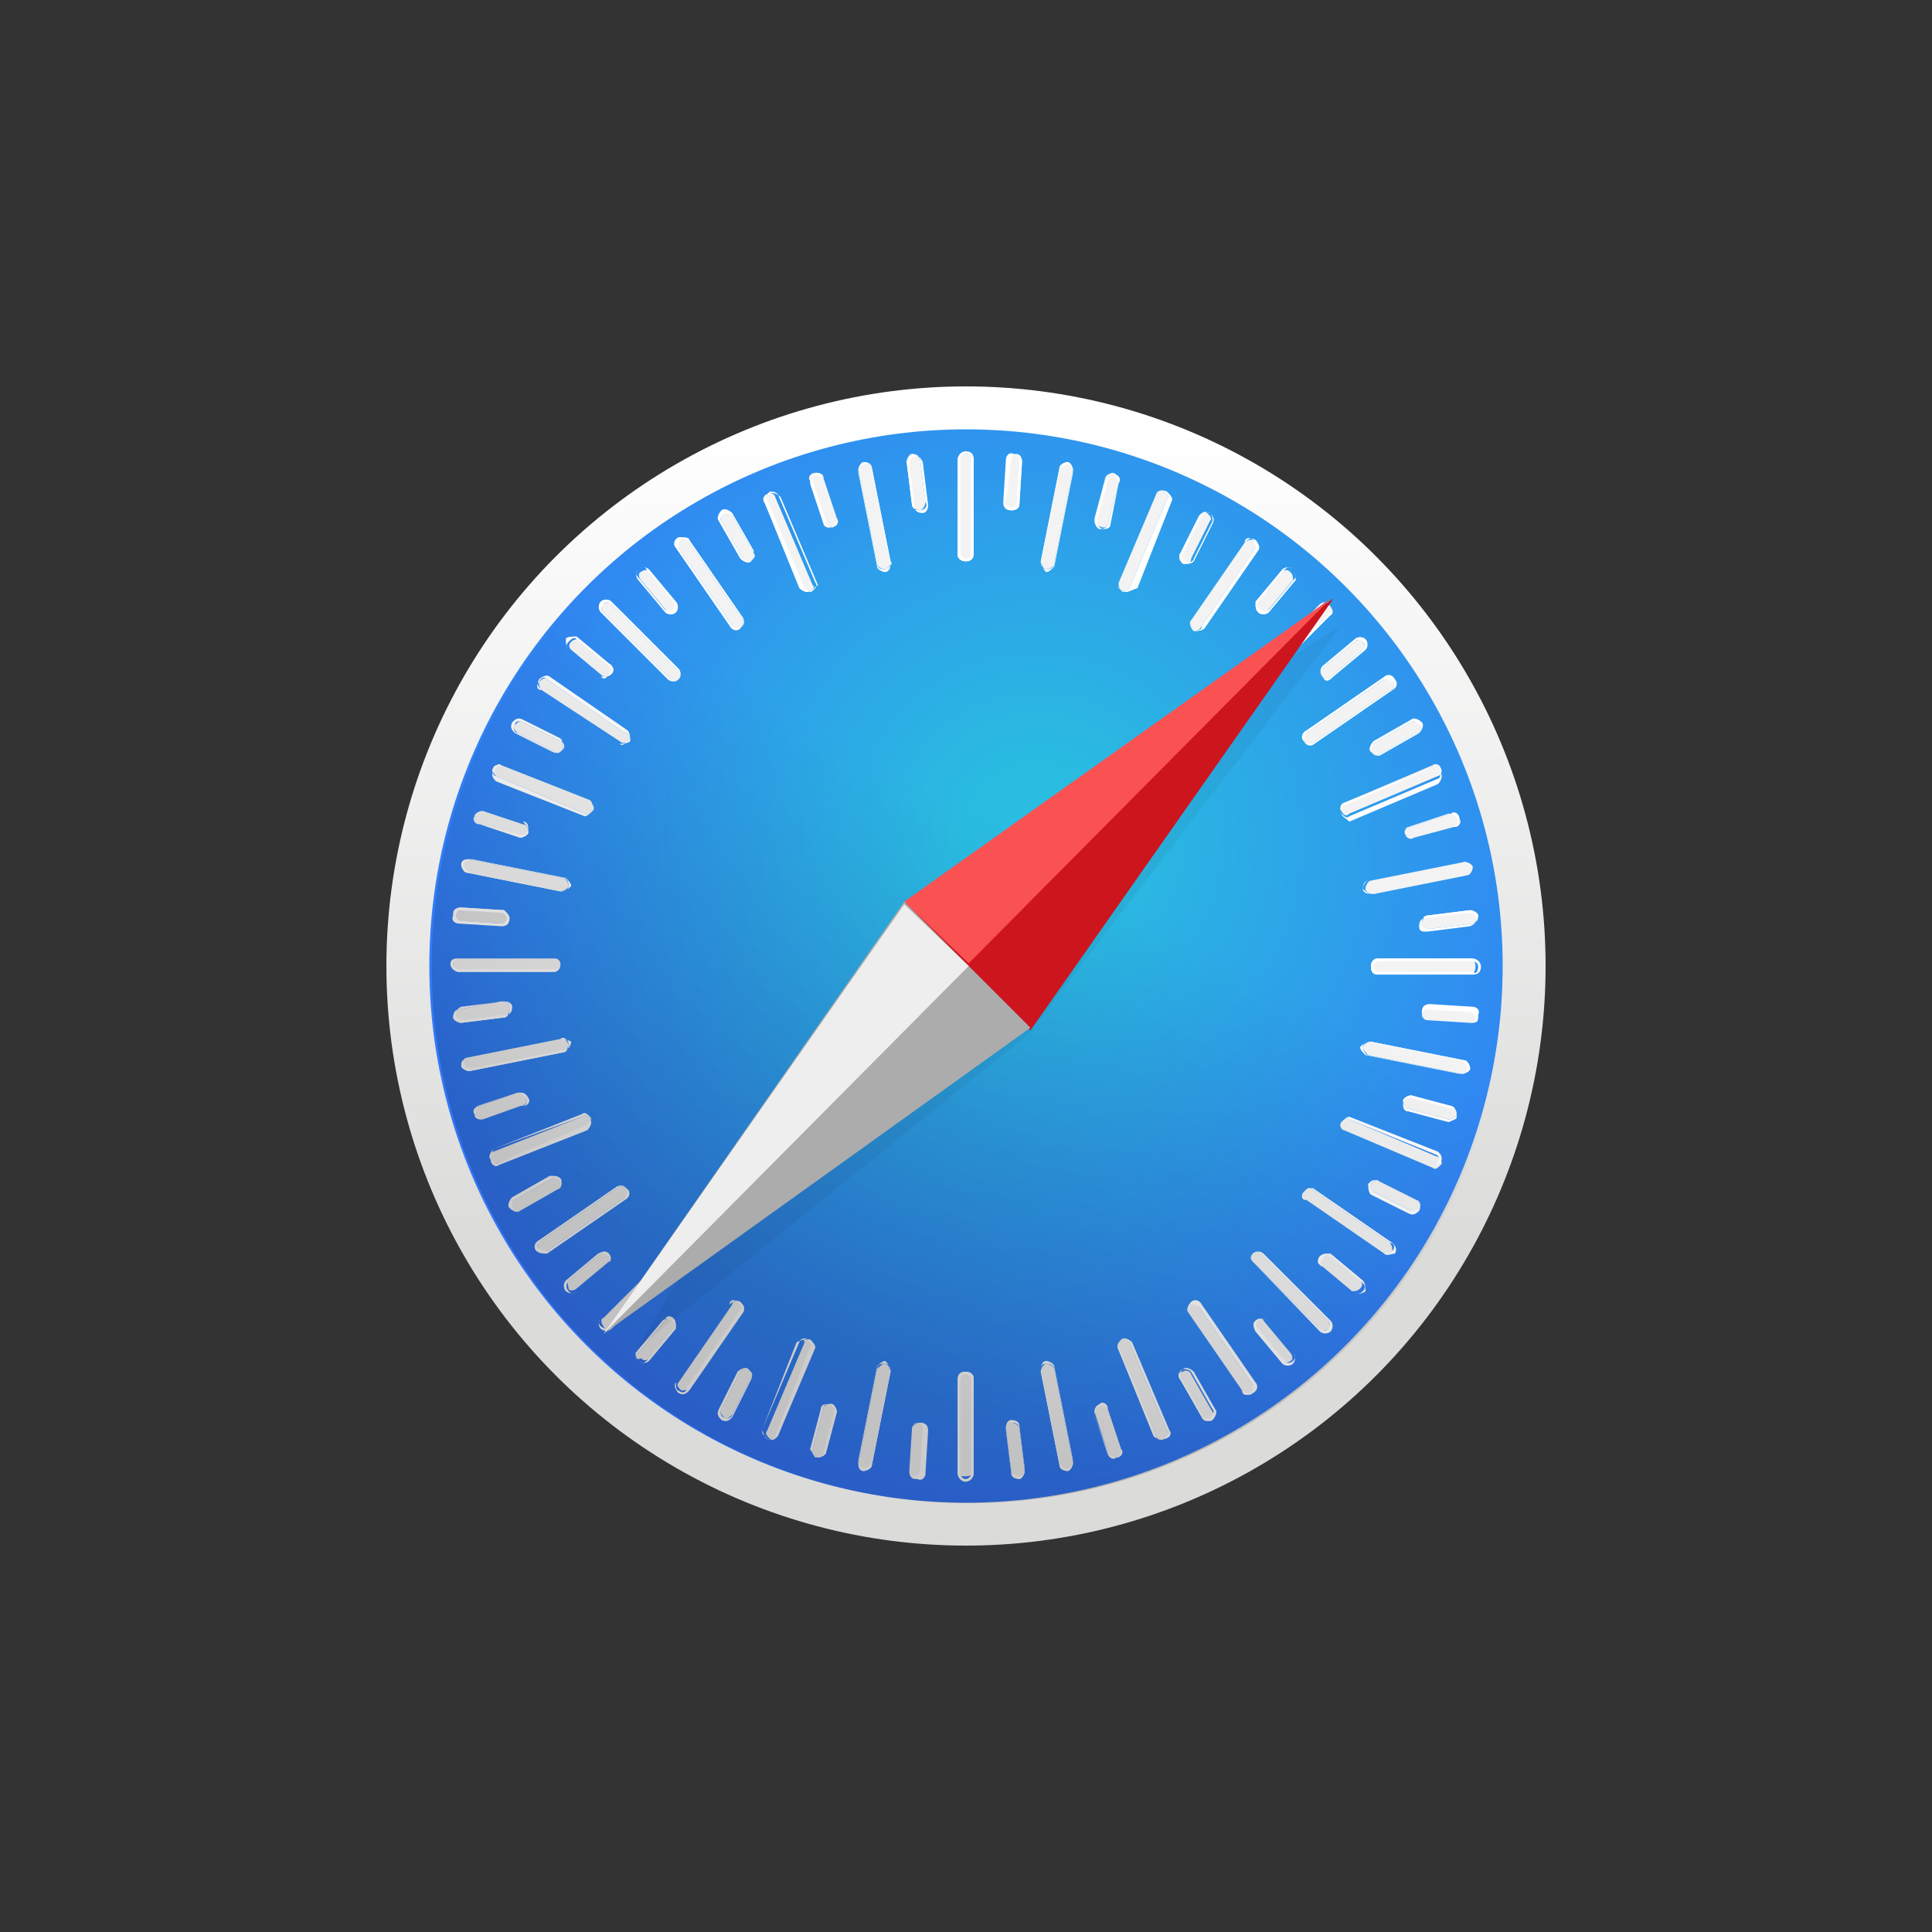 <?xml version="1.0" encoding="utf-8"?>
<!-- Generator: Adobe Illustrator 22.1.0, SVG Export Plug-In . SVG Version: 6.00 Build 0)  -->
<svg version="1.1" id="Chrome" xmlns="http://www.w3.org/2000/svg" xmlns:xlink="http://www.w3.org/1999/xlink" x="0px" y="0px"
	 viewBox="0 0 72 72" style="enable-background:new 0 0 72 72;" xml:space="preserve">
<rect x="0" y="0" width="72" height="72" fill="#333333" stroke="none"/>
<style type="text/css">
	.st0{fill:url(#SVGID_1_);}
	.st1{fill:url(#SVGID_2_);}
	.st2{fill:#F3F3F3;}
	.st3{fill:#FFFFFF;}
	.st4{fill:#E2E2E2;}
	.st5{fill:url(#SVGID_3_);fill-opacity:0.2;}
	.st6{opacity:5.000000e-02;}
	.st7{fill:#CD151E;}
	.st8{fill:#FA5153;}
	.st9{fill:#ACACAC;}
	.st10{fill:#EEEEEE;}
</style>
<title>pi</title>
<g>
	<g transform="translate(4, 2)">
		<g>
			
				<linearGradient id="SVGID_1_" gradientUnits="userSpaceOnUse" x1="-277.762" y1="215.195" x2="-277.762" y2="215.369" gradientTransform="matrix(248 0 0 -248 68917 53424)">
				<stop  offset="0.25" style="stop-color:#DBDBDA"/>
				<stop  offset="1" style="stop-color:#FFFFFF"/>
			</linearGradient>
			<circle class="st0" cx="32" cy="34" r="21.6"/>
		</g>
		
			<radialGradient id="SVGID_2_" cx="-277.69" cy="215.284" r="0.106" gradientTransform="matrix(229.4 0 0 -229.4 63736.898 49415.699)" gradientUnits="userSpaceOnUse">
			<stop  offset="0" style="stop-color:#2ABCE1"/>
			<stop  offset="0.114" style="stop-color:#2ABBE1"/>
			<stop  offset="1" style="stop-color:#3375F8"/>
		</radialGradient>
		<circle class="st1" cx="32" cy="34" r="20"/>
		<g transform="translate(9.688, 8.719)">
			<path class="st2" d="M22.3,10.2c-0.1,0-0.3-0.1-0.3-0.2V6.4c0-0.1,0.1-0.2,0.3-0.2s0.3,0.1,0.3,0.2v3.5
				C22.6,10.1,22.5,10.2,22.3,10.2L22.3,10.2z"/>
			<path class="st3" d="M22.3,10.2c-0.2,0-0.3-0.1-0.3-0.3V6.4c0-0.1,0.1-0.3,0.3-0.3s0.3,0.1,0.3,0.3v3.5
				C22.6,10.1,22.5,10.2,22.3,10.2L22.3,10.2z M22.3,6.2c-0.1,0-0.2,0.1-0.2,0.2v3.5c0,0.1,0.1,0.2,0.2,0.2c0.1,0,0.2-0.1,0.2-0.2
				V6.4C22.6,6.3,22.5,6.2,22.3,6.2L22.3,6.2z"/>
			<path class="st2" d="M24,8.3c-0.1,0-0.2-0.1-0.2-0.3l0.1-1.6c0-0.1,0.1-0.2,0.3-0.2c0.1,0,0.2,0.1,0.2,0.3l-0.1,1.6
				C24.3,8.2,24.2,8.3,24,8.3L24,8.3z"/>
			<path class="st3" d="M24,8.3c-0.2,0-0.3-0.1-0.3-0.3l0.1-1.6c0-0.1,0.1-0.3,0.3-0.2c0.2,0,0.3,0.1,0.3,0.3l-0.1,1.6
				C24.3,8.2,24.2,8.3,24,8.3L24,8.3z M24.2,6.2c-0.1,0-0.2,0.1-0.2,0.2L23.8,8c0,0.1,0.1,0.2,0.2,0.2c0.1,0,0.2-0.1,0.2-0.2
				l0.1-1.6C24.4,6.4,24.3,6.3,24.2,6.2L24.2,6.2z"/>
			<path class="st2" d="M25.3,10.5c-0.1,0-0.2-0.2-0.2-0.3l0.7-3.5c0-0.1,0.2-0.2,0.3-0.2s0.2,0.2,0.2,0.3l-0.7,3.5
				C25.6,10.4,25.4,10.5,25.3,10.5L25.3,10.5z"/>
			<path class="st3" d="M25.3,10.5c-0.2,0-0.2-0.2-0.2-0.3l0.7-3.5c0-0.1,0.2-0.2,0.3-0.2s0.2,0.2,0.2,0.3l-0.7,3.5
				C25.6,10.4,25.5,10.5,25.3,10.5L25.3,10.5z M26.1,6.6c-0.1,0-0.2,0.1-0.3,0.2l-0.7,3.5c0,0.1,0.1,0.2,0.2,0.3
				c0.1,0,0.2-0.1,0.3-0.2l0.7-3.5C26.3,6.7,26.2,6.6,26.1,6.6L26.1,6.6z"/>
			<path class="st2" d="M27.3,8.9c-0.1,0-0.2-0.2-0.2-0.3l0.4-1.5c0-0.1,0.2-0.2,0.3-0.2C28,7,28.1,7.1,28,7.3l-0.4,1.5
				C27.6,8.9,27.5,9,27.3,8.9L27.3,8.9z"/>
			<path class="st3" d="M27.3,9c-0.1,0-0.2-0.2-0.2-0.3l0.4-1.5c0-0.1,0.2-0.2,0.3-0.2c0.1,0,0.2,0.2,0.2,0.3l-0.4,1.5
				C27.6,8.9,27.5,9,27.3,9L27.3,9z M27.9,7c-0.1,0-0.3,0-0.3,0.2l-0.4,1.5c0,0.1,0,0.2,0.2,0.3c0.1,0,0.3,0,0.3-0.2L28,7.3
				C28.1,7.1,28,7,27.9,7L27.9,7z"/>
			<path class="st2" d="M28.2,11.3C28,11.3,28,11.1,28,11l1.4-3.3c0.1-0.1,0.2-0.2,0.3-0.1c0.1,0.1,0.2,0.2,0.1,0.3l-1.4,3.3
				C28.4,11.3,28.3,11.4,28.2,11.3L28.2,11.3z"/>
			<path class="st3" d="M28.2,11.3C28,11.3,27.9,11.1,28,11l1.4-3.3c0.1-0.1,0.2-0.2,0.4-0.1c0.1,0.1,0.2,0.2,0.2,0.3l-1.3,3.3
				C28.4,11.3,28.3,11.4,28.2,11.3L28.2,11.3z M29.7,7.6c-0.1-0.1-0.3,0-0.3,0.1L28,11c-0.1,0.1,0,0.2,0.1,0.3
				c0.1,0.1,0.3,0,0.3-0.1l1.4-3.3C29.9,7.8,29.8,7.7,29.7,7.6L29.7,7.6z"/>
			<path class="st2" d="M30.4,10.2c-0.1-0.1-0.2-0.2-0.1-0.3L31,8.5c0.1-0.1,0.2-0.2,0.3-0.1c0.1,0.1,0.2,0.2,0.1,0.3l-0.7,1.4
				C30.7,10.3,30.6,10.3,30.4,10.2L30.4,10.2z"/>
			<path class="st3" d="M30.4,10.3c-0.1-0.1-0.2-0.2-0.1-0.4L31,8.5c0.1-0.1,0.2-0.2,0.4-0.1c0.1,0.1,0.2,0.2,0.1,0.4l-0.7,1.4
				C30.7,10.3,30.6,10.3,30.4,10.3L30.4,10.3z M31.4,8.4c-0.1-0.1-0.3,0-0.3,0.1l-0.7,1.4c-0.1,0.1,0,0.2,0.1,0.3
				c0.1,0.1,0.3,0,0.3-0.1l0.7-1.4C31.5,8.6,31.5,8.5,31.4,8.4L31.4,8.4z"/>
			<path class="st2" d="M30.8,12.7c-0.1-0.1-0.2-0.2-0.1-0.3l2-2.9c0.1-0.1,0.2-0.1,0.3-0.1c0.1,0.1,0.2,0.2,0.1,0.3l-2,2.9
				C31,12.8,30.9,12.8,30.8,12.7L30.8,12.7z"/>
			<path class="st3" d="M30.8,12.8c-0.1-0.1-0.2-0.3-0.1-0.4l2-2.9c0.1-0.1,0.2-0.2,0.4-0.1c0.1,0.1,0.2,0.3,0.1,0.4l-2,2.9
				C31.1,12.8,30.9,12.8,30.8,12.8L30.8,12.8z M33,9.4c-0.1-0.1-0.3-0.1-0.3,0.1l-2,2.9c-0.1,0.1,0,0.2,0.1,0.3
				c0.1,0.1,0.3,0.1,0.3-0.1l2-2.9C33.1,9.7,33.1,9.5,33,9.4L33,9.4z"/>
			<path class="st2" d="M33.2,12.1c-0.1-0.1-0.1-0.2-0.1-0.3l1-1.2c0.1-0.1,0.2-0.1,0.3,0c0.1,0.1,0.1,0.2,0.1,0.3l-1,1.2
				C33.5,12.2,33.3,12.2,33.2,12.1L33.2,12.1z"/>
			<path class="st3" d="M33.2,12.1c-0.1-0.1-0.1-0.3-0.1-0.4l1-1.2c0.1-0.1,0.3-0.1,0.4,0c0.1,0.1,0.1,0.3,0.1,0.4l-1,1.2
				C33.5,12.2,33.3,12.2,33.2,12.1L33.2,12.1z M34.5,10.5c-0.1-0.1-0.2-0.1-0.3,0l-1,1.2c-0.1,0.1-0.1,0.2,0.1,0.3
				c0.1,0.1,0.2,0.1,0.3,0l1-1.2C34.6,10.8,34.6,10.6,34.5,10.5L34.5,10.5z"/>
			<path class="st2" d="M33.1,14.7c-0.1-0.1-0.1-0.3,0-0.3l2.5-2.5c0.1-0.1,0.3-0.1,0.3,0c0.1,0.1,0.1,0.3,0,0.3l-2.5,2.5
				C33.3,14.8,33.2,14.8,33.1,14.7L33.1,14.7z"/>
			<path class="st3" d="M33,14.7c-0.1-0.1-0.1-0.3,0-0.4l2.5-2.5c0.1-0.1,0.3-0.1,0.4,0c0.1,0.1,0.1,0.3,0,0.4l-2.5,2.5
				C33.3,14.8,33.1,14.8,33,14.7L33,14.7z M35.9,11.8c-0.1-0.1-0.2-0.1-0.3,0l-2.5,2.5c-0.1,0.1-0.1,0.2,0,0.3
				c0.1,0.1,0.2,0.1,0.3,0l2.5-2.5C36,12.1,36,11.9,35.9,11.8L35.9,11.8z"/>
			<path class="st2" d="M35.6,14.5c-0.1-0.1-0.1-0.3,0-0.3l1.2-1c0.1-0.1,0.3-0.1,0.3,0c0.1,0.1,0.1,0.3,0,0.3l-1.2,1
				C35.8,14.6,35.7,14.6,35.6,14.5L35.6,14.5z"/>
			<path class="st3" d="M35.6,14.5c-0.1-0.1-0.1-0.3,0-0.4l1.2-1c0.1-0.1,0.3-0.1,0.4,0c0.1,0.1,0.1,0.3,0,0.4l-1.2,1
				C35.8,14.7,35.7,14.7,35.6,14.5L35.6,14.5z M37.1,13.2c-0.1-0.1-0.2-0.1-0.3,0l-1.2,1c-0.1,0.1-0.1,0.2,0,0.3
				c0.1,0.1,0.2,0.1,0.3,0l1.2-1C37.2,13.4,37.2,13.3,37.1,13.2L37.1,13.2z"/>
			<path class="st2" d="M34.9,16.9c-0.1-0.1-0.1-0.3,0.1-0.3l2.9-2c0.1-0.1,0.3,0,0.3,0.1c0.1,0.1,0.1,0.3-0.1,0.3l-2.9,2
				C35.2,17.1,35,17,34.9,16.9L34.9,16.9z"/>
			<path class="st3" d="M34.9,16.9c-0.1-0.1-0.1-0.3,0.1-0.4l2.9-2c0.1-0.1,0.3-0.1,0.4,0.1c0.1,0.1,0.1,0.3-0.1,0.4l-2.9,2
				C35.2,17.1,35,17.1,34.9,16.9L34.9,16.9z M38.2,14.7c-0.1-0.1-0.2-0.1-0.3-0.1l-2.9,2c-0.1,0.1-0.1,0.2-0.1,0.3
				c0.1,0.1,0.2,0.1,0.3,0.1l2.9-2C38.3,15,38.3,14.8,38.2,14.7L38.2,14.7z"/>
			<path class="st2" d="M37.4,17.3c-0.1-0.1,0-0.3,0.1-0.3l1.4-0.8c0.1-0.1,0.3,0,0.3,0.1c0.1,0.1,0,0.3-0.1,0.3l-1.4,0.8
				C37.7,17.5,37.5,17.4,37.4,17.3L37.4,17.3z"/>
			<path class="st3" d="M37.4,17.3c-0.1-0.1,0-0.3,0.1-0.4l1.4-0.8c0.1-0.1,0.3,0,0.4,0.1c0.1,0.1,0,0.3-0.1,0.4l-1.4,0.8
				C37.7,17.5,37.5,17.4,37.4,17.3L37.4,17.3z M39.2,16.3c-0.1-0.1-0.2-0.2-0.3-0.1L37.5,17c-0.1,0.1-0.1,0.2-0.1,0.3
				c0.1,0.1,0.2,0.2,0.3,0.1l1.4-0.8C39.2,16.6,39.3,16.4,39.2,16.3L39.2,16.3z"/>
			<path class="st2" d="M36.3,19.5c-0.1-0.1,0-0.3,0.1-0.3l3.3-1.4c0.1-0.1,0.3,0,0.3,0.1c0.1,0.1,0,0.3-0.1,0.3l-3.3,1.4
				C36.5,19.7,36.4,19.7,36.3,19.5L36.3,19.5z"/>
			<path class="st3" d="M36.3,19.6c-0.1-0.1,0-0.3,0.1-0.4l3.3-1.3c0.1-0.1,0.3,0,0.3,0.2c0.1,0.1,0,0.3-0.1,0.4l-3.3,1.4
				C36.5,19.8,36.3,19.7,36.3,19.6L36.3,19.6z M40,18c-0.1-0.1-0.2-0.2-0.3-0.1l-3.3,1.4c-0.1,0.1-0.2,0.2-0.1,0.3
				c0.1,0.1,0.2,0.2,0.3,0.1l3.3-1.4C40,18.3,40,18.1,40,18L40,18z"/>
			<path class="st2" d="M38.7,20.4c-0.1-0.1,0-0.3,0.2-0.3l1.5-0.5c0.1-0.1,0.3,0,0.3,0.2c0.1,0.1,0,0.3-0.2,0.3L39,20.5
				C38.9,20.6,38.7,20.5,38.7,20.4L38.7,20.4z"/>
			<path class="st3" d="M38.7,20.4c-0.1-0.1,0-0.3,0.2-0.3l1.5-0.5c0.1-0.1,0.3,0,0.3,0.2s0,0.3-0.2,0.3L39,20.6
				C38.9,20.6,38.7,20.5,38.7,20.4L38.7,20.4z M40.6,19.8c0-0.1-0.2-0.2-0.3-0.2l-1.5,0.5c-0.1,0-0.2,0.2-0.1,0.3
				c0,0.1,0.2,0.2,0.3,0.2l1.5-0.5C40.6,20,40.7,19.9,40.6,19.8L40.6,19.8z"/>
			<path class="st2" d="M37.2,22.4c0-0.1,0.1-0.3,0.2-0.3l3.5-0.7c0.1,0,0.3,0.1,0.3,0.2c0,0.1-0.1,0.3-0.2,0.3l-3.5,0.7
				C37.3,22.6,37.2,22.5,37.2,22.4L37.2,22.4z"/>
			<path class="st3" d="M37.1,22.4c0-0.2,0.1-0.3,0.2-0.3l3.5-0.7c0.1,0,0.3,0.1,0.3,0.2c0,0.2-0.1,0.3-0.2,0.3l-3.5,0.7
				C37.3,22.6,37.2,22.5,37.1,22.4L37.1,22.4z M41.1,21.6c0-0.1-0.1-0.2-0.3-0.2l-3.5,0.7c-0.1,0-0.2,0.2-0.2,0.3
				c0,0.1,0.1,0.2,0.3,0.2l3.5-0.7C41,21.9,41.1,21.8,41.1,21.6L41.1,21.6z"/>
			<path class="st2" d="M39.3,23.7c0-0.1,0.1-0.3,0.2-0.3l1.6-0.2c0.1,0,0.3,0.1,0.3,0.2s-0.1,0.3-0.2,0.3l-1.6,0.2
				C39.5,23.9,39.3,23.8,39.3,23.7L39.3,23.7z"/>
			<path class="st3" d="M39.3,23.7c0-0.2,0.1-0.3,0.2-0.3l1.6-0.2c0.1,0,0.3,0.1,0.3,0.2c0,0.2-0.1,0.3-0.2,0.3l-1.6,0.2
				C39.5,23.9,39.3,23.8,39.3,23.7L39.3,23.7z M41.3,23.5c0-0.1-0.1-0.2-0.3-0.2l-1.6,0.2c-0.1,0-0.2,0.1-0.2,0.3s0.1,0.2,0.3,0.2
				l1.6-0.2C41.3,23.7,41.4,23.6,41.3,23.5L41.3,23.5z"/>
			<path class="st2" d="M37.4,25.3c0-0.1,0.1-0.3,0.2-0.3h3.5c0.1,0,0.2,0.1,0.2,0.3s-0.1,0.3-0.2,0.3h-3.5
				C37.5,25.6,37.4,25.5,37.4,25.3L37.4,25.3z"/>
			<path class="st3" d="M37.4,25.3c0-0.2,0.1-0.3,0.3-0.3h3.5c0.1,0,0.3,0.1,0.3,0.3s-0.1,0.3-0.3,0.3h-3.5
				C37.5,25.6,37.4,25.5,37.4,25.3L37.4,25.3z M41.4,25.3c0-0.1-0.1-0.2-0.2-0.2h-3.5c-0.1,0-0.2,0.1-0.2,0.2c0,0.1,0.1,0.2,0.2,0.2
				h3.5C41.3,25.6,41.4,25.5,41.4,25.3L41.4,25.3z"/>
			<path class="st2" d="M39.3,27c0-0.1,0.1-0.2,0.3-0.2l1.6,0.1c0.1,0,0.2,0.1,0.2,0.3s-0.1,0.2-0.3,0.2l-1.6-0.1
				C39.4,27.3,39.3,27.2,39.3,27L39.3,27z"/>
			<path class="st3" d="M39.3,27c0-0.2,0.1-0.3,0.3-0.3l1.6,0.1c0.1,0,0.3,0.1,0.2,0.3c0,0.2-0.1,0.3-0.3,0.3l-1.6-0.1
				C39.4,27.3,39.3,27.2,39.3,27L39.3,27z M41.3,27.2c0-0.1-0.1-0.2-0.2-0.2l-1.6-0.1c-0.1,0-0.2,0.1-0.2,0.2c0,0.1,0.1,0.2,0.2,0.2
				l1.6,0.1C41.2,27.4,41.3,27.3,41.3,27.2L41.3,27.2z"/>
			<path class="st2" d="M37.1,28.3c0-0.1,0.2-0.2,0.3-0.2l3.5,0.7c0.1,0,0.2,0.2,0.2,0.3s-0.2,0.2-0.3,0.2l-3.5-0.7
				C37.2,28.5,37.1,28.4,37.1,28.3L37.1,28.3z"/>
			<path class="st3" d="M37.1,28.3c0-0.2,0.2-0.2,0.3-0.2l3.5,0.7c0.1,0,0.2,0.2,0.2,0.3s-0.2,0.2-0.3,0.2l-3.5-0.7
				C37.2,28.6,37.1,28.4,37.1,28.3L37.1,28.3z M41,29.1c0-0.1-0.1-0.2-0.2-0.3l-3.5-0.7c-0.1,0-0.2,0.1-0.3,0.2
				c0,0.1,0.1,0.2,0.2,0.3l3.5,0.7C40.9,29.3,41,29.2,41,29.1L41,29.1z"/>
			<path class="st2" d="M38.6,30.3c0-0.1,0.2-0.2,0.3-0.2l1.5,0.4c0.1,0,0.2,0.2,0.2,0.3c0,0.1-0.2,0.2-0.3,0.2l-1.5-0.4
				C38.7,30.6,38.6,30.4,38.6,30.3L38.6,30.3z"/>
			<path class="st3" d="M38.6,30.3c0-0.1,0.2-0.2,0.3-0.2l1.5,0.4c0.1,0,0.2,0.2,0.2,0.3c0,0.1-0.2,0.2-0.3,0.2l-1.5-0.4
				C38.7,30.6,38.6,30.4,38.6,30.3L38.6,30.3z M40.6,30.9c0-0.1,0-0.3-0.2-0.3l-1.5-0.4c-0.1,0-0.2,0-0.3,0.2c0,0.1,0,0.3,0.2,0.3
				l1.5,0.4C40.5,31,40.6,31,40.6,30.9L40.6,30.9z"/>
			<path class="st2" d="M36.3,31.1c0.1-0.1,0.2-0.2,0.3-0.1l3.3,1.4c0.1,0.1,0.2,0.2,0.1,0.3c-0.1,0.1-0.2,0.2-0.3,0.1l-3.3-1.4
				C36.3,31.4,36.2,31.2,36.3,31.1L36.3,31.1z"/>
			<path class="st3" d="M36.3,31.1c0.1-0.1,0.2-0.2,0.3-0.2l3.3,1.3c0.1,0.1,0.2,0.2,0.1,0.4c-0.1,0.1-0.2,0.2-0.3,0.2l-3.3-1.4
				C36.3,31.4,36.2,31.2,36.3,31.1L36.3,31.1z M39.9,32.6c0.1-0.1,0-0.3-0.1-0.3L36.6,31c-0.1-0.1-0.2,0-0.3,0.1s0,0.3,0.1,0.3
				l3.3,1.4C39.8,32.8,39.9,32.7,39.9,32.6L39.9,32.6z"/>
			<path class="st2" d="M37.4,33.4c0.1-0.1,0.2-0.2,0.3-0.1l1.4,0.7c0.1,0.1,0.2,0.2,0.1,0.3c-0.1,0.1-0.2,0.2-0.3,0.1l-1.4-0.7
				C37.3,33.7,37.3,33.5,37.4,33.4L37.4,33.4z"/>
			<path class="st3" d="M37.3,33.4c0.1-0.1,0.2-0.2,0.4-0.1l1.4,0.7c0.1,0.1,0.2,0.2,0.1,0.4c-0.1,0.1-0.2,0.2-0.4,0.1l-1.4-0.7
				C37.3,33.7,37.3,33.5,37.3,33.4L37.3,33.4z M39.2,34.3c0.1-0.1,0-0.3-0.1-0.3l-1.4-0.7c-0.1-0.1-0.2,0-0.3,0.1
				c-0.1,0.1,0,0.3,0.1,0.3l1.4,0.7C39,34.4,39.1,34.4,39.2,34.3L39.2,34.3z"/>
			<path class="st2" d="M34.9,33.7c0.1-0.1,0.2-0.2,0.3-0.1l2.9,2c0.1,0.1,0.1,0.2,0.1,0.3C38.1,36,38,36.1,37.9,36L35,34
				C34.8,34,34.8,33.8,34.9,33.7L34.9,33.7z"/>
			<path class="st3" d="M34.9,33.7c0.1-0.1,0.3-0.2,0.4-0.1l2.9,2c0.1,0.1,0.2,0.2,0.1,0.4C38.2,36,38,36.1,37.9,36l-2.9-2
				C34.8,34,34.8,33.8,34.9,33.7L34.9,33.7z M38.2,35.9c0.1-0.1,0.1-0.3-0.1-0.3l-2.9-2c-0.1-0.1-0.2,0-0.3,0.1
				C34.8,33.8,34.9,34,35,34l2.9,2C38,36,38.1,36,38.2,35.9L38.2,35.9z"/>
			<path class="st2" d="M35.5,36.1c0.1-0.1,0.2-0.1,0.3-0.1l1.2,1c0.1,0.1,0.1,0.2,0,0.3c-0.1,0.1-0.2,0.1-0.3,0.1l-1.2-1
				C35.4,36.4,35.4,36.2,35.5,36.1L35.5,36.1z"/>
			<path class="st3" d="M35.5,36.1c0.1-0.1,0.3-0.1,0.4-0.1l1.2,1c0.1,0.1,0.1,0.3,0.1,0.4c-0.1,0.1-0.3,0.1-0.4,0.1l-1.2-1
				C35.4,36.4,35.4,36.2,35.5,36.1L35.5,36.1z M37.1,37.4c0.1-0.1,0.1-0.2,0-0.3l-1.2-1c-0.1-0.1-0.2-0.1-0.3,0.1
				c-0.1,0.1-0.1,0.2,0,0.3l1.2,1C36.9,37.5,37,37.5,37.1,37.4L37.1,37.4z"/>
			<path class="st2" d="M33,36c0.1-0.1,0.3-0.1,0.3,0l2.5,2.5c0.1,0.1,0.1,0.3,0,0.3c-0.1,0.1-0.3,0.1-0.3,0L33,36.3
				C32.9,36.2,32.9,36.1,33,36L33,36z"/>
			<path class="st3" d="M33,36c0.1-0.1,0.3-0.1,0.4,0l2.5,2.5c0.1,0.1,0.1,0.3,0,0.4c-0.1,0.1-0.3,0.1-0.4,0L33,36.3
				C32.9,36.2,32.9,36.1,33,36L33,36z M35.8,38.8c0.1-0.1,0.1-0.2,0-0.3L33.3,36c-0.1-0.1-0.2-0.1-0.3,0s-0.1,0.2,0,0.3l2.5,2.5
				C35.6,38.9,35.7,38.9,35.8,38.8L35.8,38.8z"/>
			<path class="st2" d="M33.1,38.5c0.1-0.1,0.3-0.1,0.3,0l1,1.2c0.1,0.1,0.1,0.3,0,0.3c-0.1,0.1-0.3,0.1-0.3,0l-1-1.2
				C33,38.7,33,38.6,33.1,38.5L33.1,38.5z"/>
			<path class="st3" d="M33.1,38.5c0.1-0.1,0.3-0.1,0.4,0l1,1.2c0.1,0.1,0.1,0.3,0,0.4c-0.1,0.1-0.3,0.1-0.4,0l-1-1.2
				C33,38.7,33,38.6,33.1,38.5L33.1,38.5z M34.5,40c0.1-0.1,0.1-0.2,0-0.3l-1-1.2c-0.1-0.1-0.2-0.1-0.3,0c-0.1,0.1-0.1,0.2,0,0.3
				l1,1.2C34.2,40.1,34.4,40.1,34.5,40L34.5,40z"/>
			<path class="st2" d="M30.7,37.9c0.1-0.1,0.3-0.1,0.3,0.1l2,2.9c0.1,0.1,0,0.3-0.1,0.3c-0.1,0.1-0.3,0.1-0.3-0.1l-2-2.9
				C30.6,38.1,30.6,37.9,30.7,37.9L30.7,37.9z"/>
			<path class="st3" d="M30.7,37.8c0.1-0.1,0.3-0.1,0.4,0.1l2,2.9c0.1,0.1,0.1,0.3-0.1,0.4c-0.1,0.1-0.3,0.1-0.4-0.1l-2-2.9
				C30.5,38.1,30.6,37.9,30.7,37.8L30.7,37.8z M32.9,41.2c0.1-0.1,0.1-0.2,0.1-0.3l-2-2.9c-0.1-0.1-0.2-0.1-0.3-0.1
				c-0.1,0.1-0.1,0.2-0.1,0.3l2,2.9C32.7,41.2,32.8,41.2,32.9,41.2L32.9,41.2z"/>
			<path class="st2" d="M30.4,40.4c0.1-0.1,0.3,0,0.3,0.1l0.8,1.4c0.1,0.1,0,0.3-0.1,0.3c-0.1,0.1-0.3,0-0.3-0.1l-0.8-1.4
				C30.2,40.6,30.2,40.4,30.4,40.4L30.4,40.4z"/>
			<path class="st3" d="M30.4,40.3c0.1-0.1,0.3,0,0.4,0.1l0.8,1.4c0.1,0.1,0,0.3-0.1,0.4c-0.1,0.1-0.3,0-0.4-0.1l-0.8-1.4
				C30.2,40.6,30.2,40.4,30.4,40.3L30.4,40.3z M31.4,42.1c0.1-0.1,0.2-0.2,0.1-0.3l-0.8-1.4c-0.1-0.1-0.2-0.1-0.3-0.1
				c-0.1,0.1-0.2,0.2-0.1,0.3l0.8,1.4C31.1,42.1,31.3,42.2,31.4,42.1L31.4,42.1z"/>
			<path class="st2" d="M28.1,39.2c0.1-0.1,0.3,0,0.3,0.1l1.4,3.3c0.1,0.1,0,0.3-0.1,0.3c-0.1,0.1-0.3,0-0.3-0.1L28,39.6
				C27.9,39.4,28,39.3,28.1,39.2L28.1,39.2z"/>
			<path class="st3" d="M28.1,39.2c0.1-0.1,0.3,0,0.4,0.1l1.4,3.3c0.1,0.1,0,0.3-0.2,0.3c-0.1,0.1-0.3,0-0.4-0.1L28,39.6
				C27.9,39.4,28,39.3,28.1,39.2L28.1,39.2z M29.7,42.9c0.1-0.1,0.2-0.2,0.1-0.3l-1.4-3.3c-0.1-0.1-0.2-0.2-0.3-0.1
				c-0.1,0.1-0.2,0.2-0.1,0.3l1.4,3.3C29.4,42.9,29.5,43,29.7,42.9L29.7,42.9z"/>
			<path class="st2" d="M27.3,41.6c0.1-0.1,0.3,0,0.3,0.2l0.5,1.5c0.1,0.1,0,0.3-0.2,0.3c-0.1,0.1-0.3,0-0.3-0.2l-0.5-1.5
				C27.1,41.8,27.2,41.7,27.3,41.6L27.3,41.6z"/>
			<path class="st3" d="M27.3,41.6c0.1-0.1,0.3,0,0.3,0.2l0.5,1.5c0.1,0.1,0,0.3-0.2,0.3c-0.1,0.1-0.3,0-0.3-0.2L27.1,42
				C27.1,41.8,27.1,41.7,27.3,41.6L27.3,41.6z M27.9,43.6c0.1,0,0.2-0.2,0.2-0.3l-0.5-1.5c0-0.1-0.2-0.2-0.3-0.1
				c-0.1,0-0.2,0.2-0.2,0.3l0.5,1.5C27.7,43.5,27.8,43.6,27.9,43.6L27.9,43.6z"/>
			<path class="st2" d="M25.3,40.1c0.1,0,0.3,0.1,0.3,0.2l0.7,3.5c0,0.1-0.1,0.3-0.2,0.3c-0.1,0-0.3-0.1-0.3-0.2l-0.7-3.5
				C25.1,40.3,25.2,40.1,25.3,40.1L25.3,40.1z"/>
			<path class="st3" d="M25.3,40.1c0.2,0,0.3,0.1,0.3,0.2l0.7,3.5c0,0.1-0.1,0.3-0.2,0.3c-0.2,0-0.3-0.1-0.3-0.2l-0.7-3.5
				C25.1,40.2,25.1,40.1,25.3,40.1L25.3,40.1z M26.1,44c0.1,0,0.2-0.1,0.2-0.3l-0.7-3.5c0-0.1-0.2-0.2-0.3-0.2
				c-0.1,0-0.2,0.1-0.2,0.3l0.7,3.5C25.9,44,26,44,26.1,44L26.1,44z"/>
			<path class="st2" d="M24,42.3c0.1,0,0.3,0.1,0.3,0.2l0.2,1.6c0,0.1-0.1,0.3-0.2,0.3S24,44.2,24,44.1l-0.2-1.6
				C23.8,42.4,23.9,42.3,24,42.3L24,42.3z"/>
			<path class="st3" d="M24,42.3c0.2,0,0.3,0.1,0.3,0.2l0.2,1.6c0,0.1-0.1,0.3-0.2,0.3c-0.2,0-0.3-0.1-0.3-0.2l-0.2-1.6
				C23.8,42.4,23.9,42.3,24,42.3L24,42.3z M24.3,44.3c0.1,0,0.2-0.1,0.2-0.3l-0.2-1.6c0-0.1-0.1-0.2-0.3-0.2c-0.1,0-0.2,0.1-0.2,0.3
				l0.2,1.6C24,44.2,24.2,44.3,24.3,44.3L24.3,44.3z"/>
			<path class="st2" d="M22.3,40.4c0.1,0,0.3,0.1,0.3,0.2v3.5c0,0.1-0.1,0.2-0.3,0.2S22,44.3,22,44.2v-3.5
				C22,40.5,22.1,40.4,22.3,40.4L22.3,40.4z"/>
			<path class="st3" d="M22.3,40.4c0.2,0,0.3,0.1,0.3,0.3v3.5c0,0.1-0.1,0.3-0.3,0.3S22,44.3,22,44.2v-3.5
				C22,40.5,22.1,40.4,22.3,40.4L22.3,40.4z M22.3,44.4c0.1,0,0.2-0.1,0.2-0.2v-3.5c0-0.1-0.1-0.2-0.2-0.2c-0.1,0-0.2,0.1-0.2,0.2
				v3.5C22.1,44.3,22.2,44.4,22.3,44.4L22.3,44.4z"/>
			<path class="st2" d="M20.6,42.3c0.1,0,0.2,0.1,0.2,0.3l-0.1,1.6c0,0.1-0.1,0.2-0.3,0.2c-0.1,0-0.2-0.1-0.2-0.3l0.1-1.6
				C20.3,42.4,20.5,42.3,20.6,42.3L20.6,42.3z"/>
			<path class="st3" d="M20.6,42.3c0.2,0,0.3,0.1,0.3,0.3l-0.1,1.6c0,0.1-0.1,0.3-0.3,0.2s-0.3-0.1-0.3-0.3l0.1-1.6
				C20.3,42.4,20.4,42.3,20.6,42.3L20.6,42.3z M20.4,44.3c0.1,0,0.2-0.1,0.2-0.2l0.1-1.6c0-0.1-0.1-0.2-0.2-0.2
				c-0.1,0-0.2,0.1-0.2,0.2l-0.1,1.6C20.2,44.2,20.3,44.3,20.4,44.3L20.4,44.3z"/>
			<path class="st2" d="M19.3,40.1c0.1,0,0.2,0.2,0.2,0.3l-0.7,3.5c0,0.1-0.2,0.2-0.3,0.2s-0.2-0.2-0.2-0.3l0.7-3.5
				C19.1,40.2,19.2,40.1,19.3,40.1L19.3,40.1z"/>
			<path class="st3" d="M19.3,40.1c0.2,0,0.2,0.2,0.2,0.3l-0.7,3.5c0,0.1-0.2,0.2-0.3,0.2c-0.2,0-0.2-0.2-0.2-0.3l0.7-3.5
				C19,40.1,19.2,40.1,19.3,40.1L19.3,40.1z M18.5,44c0.1,0,0.2-0.1,0.3-0.2l0.7-3.5c0-0.1-0.1-0.2-0.2-0.3c-0.1,0-0.2,0.1-0.3,0.2
				l-0.7,3.5C18.3,43.9,18.4,44,18.5,44L18.5,44z"/>
			<path class="st2" d="M17.3,41.6c0.1,0,0.2,0.2,0.2,0.3l-0.4,1.5c0,0.1-0.2,0.2-0.3,0.2c-0.1,0-0.2-0.2-0.2-0.3l0.4-1.5
				C17,41.6,17.2,41.6,17.3,41.6L17.3,41.6z"/>
			<path class="st3" d="M17.3,41.6c0.1,0,0.2,0.2,0.2,0.3l-0.4,1.5c0,0.1-0.2,0.2-0.3,0.2s-0.2-0.2-0.2-0.3l0.4-1.5
				C17,41.6,17.1,41.6,17.3,41.6L17.3,41.6z M16.7,43.6c0.1,0,0.3,0,0.3-0.2l0.4-1.5c0-0.1,0-0.2-0.2-0.3c-0.1,0-0.3,0-0.3,0.2
				l-0.4,1.5C16.6,43.4,16.6,43.5,16.7,43.6L16.7,43.6z"/>
			<path class="st2" d="M16.5,39.2c0.1,0.1,0.2,0.2,0.1,0.3l-1.3,3.3c-0.1,0.1-0.2,0.2-0.3,0.1c-0.1-0.1-0.2-0.2-0.1-0.3l1.4-3.3
				C16.2,39.2,16.4,39.2,16.5,39.2L16.5,39.2z"/>
			<path class="st3" d="M16.5,39.2c0.1,0.1,0.2,0.2,0.2,0.3l-1.4,3.3c-0.1,0.1-0.2,0.2-0.4,0.1c-0.1-0.1-0.2-0.2-0.2-0.3l1.3-3.3
				C16.2,39.2,16.3,39.2,16.5,39.2L16.5,39.2z M14.9,42.9c0.1,0.1,0.3,0,0.3-0.1l1.3-3.3c0.1-0.1,0-0.2-0.1-0.3
				c-0.1-0.1-0.3,0-0.3,0.1l-1.4,3.3C14.8,42.7,14.8,42.9,14.9,42.9L14.9,42.9z"/>
			<path class="st2" d="M14.2,40.3c0.1,0.1,0.2,0.2,0.1,0.3L13.6,42c-0.1,0.1-0.2,0.2-0.3,0.1c-0.1-0.1-0.2-0.2-0.1-0.3l0.7-1.4
				C13.9,40.3,14.1,40.2,14.2,40.3L14.2,40.3z"/>
			<path class="st3" d="M14.2,40.3c0.1,0.1,0.2,0.2,0.1,0.4l-0.7,1.4c-0.1,0.1-0.2,0.2-0.4,0.1c-0.1-0.1-0.2-0.2-0.1-0.4l0.7-1.4
				C13.9,40.3,14.1,40.2,14.2,40.3L14.2,40.3z M13.3,42.1c0.1,0.1,0.3,0,0.3-0.1l0.7-1.4c0.1-0.1,0-0.2-0.1-0.3
				c-0.1-0.1-0.3,0-0.3,0.1l-0.7,1.4C13.1,41.9,13.2,42.1,13.3,42.1L13.3,42.1z"/>
			<path class="st2" d="M13.9,37.8c0.1,0.1,0.2,0.2,0.1,0.3l-2,2.9c-0.1,0.1-0.2,0.1-0.3,0.1c-0.1-0.1-0.2-0.2-0.1-0.3l2-2.9
				C13.6,37.8,13.7,37.7,13.9,37.8L13.9,37.8z"/>
			<path class="st3" d="M13.9,37.8c0.1,0.1,0.2,0.3,0.1,0.4l-2,2.9c-0.1,0.1-0.2,0.2-0.4,0.1c-0.1-0.1-0.2-0.3-0.1-0.4l2-2.9
				C13.6,37.8,13.7,37.7,13.9,37.8L13.9,37.8z M11.6,41.1c0.1,0.1,0.3,0.1,0.3-0.1l2-2.9c0.1-0.1,0-0.2-0.1-0.3
				c-0.1-0.1-0.3-0.1-0.3,0.1l-2,2.9C11.5,40.9,11.5,41.1,11.6,41.1L11.6,41.1z"/>
			<path class="st2" d="M11.4,38.4c0.1,0.1,0.1,0.2,0.1,0.3l-1,1.2c-0.1,0.1-0.2,0.1-0.3,0C10,40,10,39.8,10.1,39.7l1-1.2
				C11.1,38.4,11.3,38.4,11.4,38.4L11.4,38.4z"/>
			<path class="st3" d="M11.4,38.4c0.1,0.1,0.1,0.3,0.1,0.4l-1,1.2c-0.1,0.1-0.3,0.1-0.4,0C10,40,10,39.8,10.1,39.7l1-1.2
				C11.1,38.3,11.3,38.3,11.4,38.4L11.4,38.4z M10.1,40c0.1,0.1,0.2,0.1,0.3,0l1-1.2c0.1-0.1,0.1-0.2-0.1-0.3
				c-0.1-0.1-0.2-0.1-0.3,0l-1,1.2C10,39.8,10,40,10.1,40L10.1,40z"/>
			<path class="st2" d="M11.6,35.9c0.1,0.1,0.1,0.3,0,0.3l-2.5,2.5c-0.1,0.1-0.3,0.1-0.3,0c-0.1-0.1-0.1-0.3,0-0.3l2.5-2.5
				C11.3,35.8,11.5,35.8,11.6,35.9L11.6,35.9z"/>
			<path class="st3" d="M11.6,35.9c0.1,0.1,0.1,0.3,0,0.4l-2.5,2.5c-0.1,0.1-0.3,0.1-0.4,0c-0.1-0.1-0.1-0.3,0-0.4l2.5-2.5
				C11.3,35.8,11.5,35.8,11.6,35.9L11.6,35.9z M8.7,38.7c0.1,0.1,0.2,0.1,0.3,0l2.5-2.5c0.1-0.1,0.1-0.2,0-0.3
				c-0.1-0.1-0.2-0.1-0.3,0l-2.5,2.5C8.6,38.5,8.6,38.6,8.7,38.7L8.7,38.7z"/>
			<path class="st2" d="M9,36c0.1,0.1,0.1,0.3,0,0.3l-1.2,1c-0.1,0.1-0.3,0.1-0.3,0s-0.1-0.3,0-0.3l1.2-1C8.8,35.9,8.9,35.9,9,36
				L9,36z"/>
			<path class="st3" d="M9,36c0.1,0.1,0.1,0.3,0,0.4l-1.2,1c-0.1,0.1-0.3,0.1-0.4,0c-0.1-0.1-0.1-0.3,0-0.4l1.2-1
				C8.8,35.9,8.9,35.9,9,36L9,36z M7.5,37.4c0.1,0.1,0.2,0.1,0.3,0l1.2-1c0.1-0.1,0.1-0.2,0-0.3C8.9,36,8.8,36,8.7,36l-1.2,1
				C7.4,37.1,7.4,37.3,7.5,37.4L7.5,37.4z"/>
			<path class="st2" d="M9.7,33.6c0.1,0.1,0.1,0.3-0.1,0.3l-2.9,2c-0.1,0.1-0.3,0-0.3-0.1c-0.1-0.1-0.1-0.3,0.1-0.3l2.9-2
				C9.5,33.5,9.6,33.5,9.7,33.6L9.7,33.6z"/>
			<path class="st3" d="M9.7,33.6c0.1,0.1,0.1,0.3-0.1,0.4l-2.9,2C6.6,36,6.4,36,6.3,35.9c-0.1-0.1-0.1-0.3,0.1-0.4l2.9-2
				C9.5,33.4,9.6,33.5,9.7,33.6L9.7,33.6z M6.4,35.8c0.1,0.1,0.2,0.1,0.3,0.1l2.9-2c0.1-0.1,0.1-0.2,0.1-0.3
				c-0.1-0.1-0.2-0.1-0.3-0.1l-2.9,2C6.3,35.6,6.3,35.7,6.4,35.8L6.4,35.8z"/>
			<path class="st2" d="M7.2,33.3c0.1,0.1,0,0.3-0.1,0.3l-1.4,0.8c-0.1,0.1-0.3,0-0.3-0.1c-0.1-0.1,0-0.3,0.1-0.3l1.4-0.8
				C7,33.1,7.1,33.1,7.2,33.3L7.2,33.3z"/>
			<path class="st3" d="M7.2,33.2c0.1,0.1,0,0.3-0.1,0.4l-1.4,0.8c-0.1,0.1-0.3,0-0.4-0.1c-0.1-0.1,0-0.3,0.1-0.4l1.4-0.8
				C7,33.1,7.1,33.1,7.2,33.2L7.2,33.2z M5.4,34.3c0.1,0.1,0.2,0.2,0.3,0.1l1.4-0.8c0.1-0.1,0.1-0.2,0.1-0.3
				c-0.1-0.1-0.2-0.2-0.3-0.1L5.5,34C5.4,34,5.4,34.1,5.4,34.3L5.4,34.3z"/>
			<path class="st2" d="M8.3,31c0.1,0.1,0,0.3-0.1,0.3l-3.3,1.3c-0.1,0.1-0.3,0-0.3-0.1c-0.1-0.1,0-0.3,0.1-0.3L8,30.9
				C8.1,30.8,8.3,30.9,8.3,31L8.3,31z"/>
			<path class="st3" d="M8.3,31c0.1,0.1,0,0.3-0.1,0.4l-3.3,1.3c-0.1,0.1-0.3,0-0.3-0.2c-0.1-0.1,0-0.3,0.1-0.4L8,30.9
				C8.1,30.8,8.3,30.9,8.3,31L8.3,31z M4.6,32.5c0.1,0.1,0.2,0.2,0.3,0.1l3.3-1.4c0.1-0.1,0.2-0.2,0.1-0.3c-0.1-0.1-0.2-0.2-0.3-0.1
				l-3.3,1.3C4.6,32.3,4.6,32.4,4.6,32.5L4.6,32.5z"/>
			<path class="st2" d="M5.9,30.2c0.1,0.1,0,0.3-0.2,0.3L4.3,31C4.2,31,4,31,4,30.8c-0.1-0.1,0-0.3,0.2-0.3L5.6,30
				C5.8,30,5.9,30,5.9,30.2L5.9,30.2z"/>
			<path class="st3" d="M6,30.2c0.1,0.1,0,0.3-0.2,0.3L4.3,31C4.2,31,4,31,4,30.8c-0.1-0.1,0-0.3,0.2-0.3L5.6,30
				C5.8,30,5.9,30,6,30.2L6,30.2z M4,30.8C4,30.9,4.2,31,4.3,31l1.5-0.5c0.1,0,0.2-0.2,0.1-0.3S5.7,30,5.6,30l-1.5,0.5
				C4,30.6,4,30.7,4,30.8L4,30.8z"/>
			<path class="st2" d="M7.5,28.2c0,0.1-0.1,0.3-0.2,0.3l-3.5,0.7c-0.1,0-0.3-0.1-0.3-0.2c0-0.1,0.1-0.3,0.2-0.3L7.2,28
				C7.3,27.9,7.4,28,7.5,28.2L7.5,28.2z"/>
			<path class="st3" d="M7.5,28.2c0,0.2-0.1,0.3-0.2,0.3l-3.5,0.7c-0.1,0-0.3-0.1-0.3-0.2c0-0.2,0.1-0.3,0.2-0.3l3.5-0.7
				C7.3,27.9,7.5,28,7.5,28.2L7.5,28.2z M3.6,28.9c0,0.1,0.1,0.2,0.3,0.2l3.5-0.7c0.1,0,0.2-0.2,0.2-0.3C7.4,28,7.3,28,7.2,28
				l-3.5,0.7C3.6,28.7,3.5,28.8,3.6,28.9L3.6,28.9z"/>
			<path class="st2" d="M5.3,26.9c0,0.1-0.1,0.3-0.2,0.3l-1.6,0.2c-0.1,0-0.3-0.1-0.3-0.2c0-0.1,0.1-0.3,0.2-0.3L5,26.6
				C5.2,26.6,5.3,26.7,5.3,26.9L5.3,26.9z"/>
			<path class="st3" d="M5.3,26.9c0,0.2-0.1,0.3-0.2,0.3l-1.6,0.2c-0.1,0-0.3-0.1-0.3-0.2c0-0.2,0.1-0.3,0.2-0.3L5,26.6
				C5.2,26.6,5.3,26.7,5.3,26.9L5.3,26.9z M3.3,27.1c0,0.1,0.1,0.2,0.3,0.2l1.6-0.2c0.1,0,0.2-0.1,0.2-0.3c0-0.1-0.1-0.2-0.3-0.2
				l-1.6,0.2C3.3,26.9,3.3,27,3.3,27.1L3.3,27.1z"/>
			<path class="st2" d="M7.2,25.2c0,0.1-0.1,0.3-0.2,0.3H3.4c-0.1,0-0.2-0.1-0.2-0.3S3.3,25,3.4,25H7C7.1,25,7.2,25.1,7.2,25.2
				L7.2,25.2z"/>
			<path class="st3" d="M7.2,25.2c0,0.2-0.1,0.3-0.3,0.3H3.4c-0.1,0-0.3-0.1-0.3-0.3S3.3,25,3.4,25H7C7.1,25,7.2,25.1,7.2,25.2
				L7.2,25.2z M3.2,25.2c0,0.1,0.1,0.2,0.2,0.2H7c0.1,0,0.2-0.1,0.2-0.2C7.2,25.1,7.1,25,7,25H3.4C3.3,25,3.2,25.1,3.2,25.2
				L3.2,25.2z"/>
			<path class="st4" d="M5.3,23.5c0,0.1-0.1,0.2-0.3,0.2l-1.6-0.1c-0.1,0-0.2-0.1-0.2-0.3c0-0.1,0.1-0.2,0.3-0.2l1.6,0.1
				C5.2,23.3,5.3,23.4,5.3,23.5L5.3,23.5z"/>
			<path class="st3" d="M5.3,23.5c0,0.2-0.1,0.3-0.3,0.3l-1.6-0.1c-0.1,0-0.3-0.1-0.2-0.3c0-0.2,0.1-0.3,0.3-0.3l1.6,0.1
				C5.2,23.3,5.3,23.4,5.3,23.5L5.3,23.5z M3.3,23.4c0,0.1,0.1,0.2,0.2,0.2L5,23.7c0.1,0,0.2-0.1,0.2-0.2c0-0.1-0.1-0.2-0.2-0.2
				l-1.6-0.1C3.4,23.2,3.3,23.3,3.3,23.4L3.3,23.4z"/>
			<path class="st2" d="M7.5,22.3c0,0.1-0.2,0.2-0.3,0.2l-3.5-0.7c-0.1,0-0.2-0.2-0.2-0.3c0-0.1,0.2-0.2,0.3-0.2L7.3,22
				C7.4,22,7.5,22.2,7.5,22.3L7.5,22.3z"/>
			<path class="st3" d="M7.5,22.3c0,0.2-0.2,0.2-0.3,0.2l-3.5-0.7c-0.1,0-0.2-0.2-0.2-0.3c0-0.2,0.2-0.2,0.3-0.2L7.3,22
				C7.4,22,7.5,22.1,7.5,22.3L7.5,22.3z M3.6,21.5c0,0.1,0.1,0.2,0.2,0.3l3.5,0.7c0.1,0,0.2-0.1,0.3-0.2c0-0.1-0.1-0.2-0.2-0.3
				l-3.5-0.7C3.7,21.3,3.6,21.4,3.6,21.5L3.6,21.5z"/>
			<path class="st2" d="M6,20.3c0,0.1-0.2,0.2-0.3,0.2L4.2,20C4,20,4,19.9,4,19.7c0-0.1,0.2-0.2,0.3-0.2L5.8,20
				C5.9,20,6,20.1,6,20.3L6,20.3z"/>
			<path class="st3" d="M6,20.3c0,0.1-0.2,0.2-0.3,0.2L4.2,20C4,20,3.9,19.8,4,19.7c0-0.1,0.2-0.2,0.3-0.2l1.5,0.4
				C5.9,20,6,20.1,6,20.3L6,20.3z M4,19.7c0,0.1,0,0.3,0.2,0.3l1.5,0.4c0.1,0,0.2,0,0.3-0.2c0-0.1,0-0.3-0.2-0.3l-1.5-0.4
				C4.2,19.5,4.1,19.6,4,19.7L4,19.7z"/>
			<path class="st2" d="M8.4,19.5c-0.1,0.1-0.2,0.2-0.3,0.1l-3.3-1.4c-0.1-0.1-0.2-0.2-0.1-0.3c0.1-0.1,0.2-0.2,0.3-0.1l3.3,1.3
				C8.4,19.2,8.4,19.3,8.4,19.5L8.4,19.5z"/>
			<path class="st3" d="M8.4,19.5c-0.1,0.1-0.2,0.2-0.3,0.2l-3.3-1.3c-0.1-0.1-0.2-0.2-0.1-0.4c0.1-0.1,0.2-0.2,0.3-0.2l3.3,1.4
				C8.4,19.2,8.4,19.3,8.4,19.5L8.4,19.5z M4.7,17.9c-0.1,0.1,0,0.3,0.1,0.3l3.3,1.4c0.1,0.1,0.2,0,0.3-0.1s0-0.3-0.1-0.3L5,17.8
				C4.8,17.8,4.7,17.8,4.7,17.9L4.7,17.9z"/>
			<path class="st2" d="M7.3,17.2c-0.1,0.1-0.2,0.2-0.3,0.1l-1.4-0.7c-0.1-0.1-0.2-0.2-0.1-0.3c0.1-0.1,0.2-0.2,0.3-0.1l1.4,0.7
				C7.3,16.9,7.3,17.1,7.3,17.2L7.3,17.2z"/>
			<path class="st3" d="M7.3,17.2c-0.1,0.1-0.2,0.2-0.4,0.1l-1.4-0.7c-0.1-0.1-0.2-0.2-0.1-0.4c0.1-0.1,0.2-0.2,0.4-0.1l1.4,0.7
				C7.3,16.9,7.3,17.1,7.3,17.2L7.3,17.2z M5.5,16.3c-0.1,0.1,0,0.3,0.1,0.3L7,17.3c0.1,0.1,0.2,0,0.3-0.1c0.1-0.1,0-0.3-0.1-0.3
				l-1.4-0.7C5.6,16.1,5.5,16.2,5.5,16.3L5.5,16.3z"/>
			<path class="st2" d="M9.7,16.9C9.7,17,9.5,17,9.4,16.9L6.5,15c-0.1-0.1-0.1-0.2-0.1-0.3c0.1-0.1,0.2-0.2,0.3-0.1l2.9,2
				C9.8,16.6,9.8,16.8,9.7,16.9L9.7,16.9z"/>
			<path class="st3" d="M9.8,16.9C9.7,17,9.5,17,9.4,17l-2.9-2c-0.1-0.1-0.2-0.2-0.1-0.4c0.1-0.1,0.3-0.2,0.4-0.1l2.9,2
				C9.8,16.6,9.8,16.8,9.8,16.9L9.8,16.9z M6.4,14.7c-0.1,0.1-0.1,0.3,0.1,0.3l2.9,2c0.1,0.1,0.2,0,0.3-0.1c0.1-0.1,0.1-0.3-0.1-0.3
				l-2.9-2C6.6,14.5,6.5,14.5,6.4,14.7L6.4,14.7z"/>
			<path class="st2" d="M9.1,14.4c-0.1,0.1-0.2,0.1-0.3,0.1l-1.2-1c-0.1-0.1-0.1-0.2,0-0.3c0.1-0.1,0.2-0.1,0.3-0.1l1.2,1
				C9.2,14.2,9.2,14.3,9.1,14.4L9.1,14.4z"/>
			<path class="st3" d="M9.1,14.4c-0.1,0.1-0.3,0.1-0.4,0.1l-1.2-1c-0.1-0.1-0.1-0.3-0.1-0.4s0.3-0.1,0.4-0.1l1.2,1
				C9.2,14.1,9.2,14.3,9.1,14.4L9.1,14.4z M7.5,13.2c-0.1,0.1-0.1,0.2,0,0.3l1.2,1c0.1,0.1,0.2,0.1,0.3-0.1c0.1-0.1,0.1-0.2,0-0.3
				l-1.2-1C7.7,13,7.6,13.1,7.5,13.2L7.5,13.2z"/>
			<path class="st2" d="M11.6,14.6c-0.1,0.1-0.3,0.1-0.3,0l-2.5-2.5c-0.1-0.1-0.1-0.3,0-0.3c0.1-0.1,0.3-0.1,0.3,0l2.5,2.5
				C11.7,14.3,11.7,14.5,11.6,14.6L11.6,14.6z"/>
			<path class="st3" d="M11.6,14.6c-0.1,0.1-0.3,0.1-0.4,0l-2.5-2.5c-0.1-0.1-0.1-0.3,0-0.4c0.1-0.1,0.3-0.1,0.4,0l2.5,2.5
				C11.7,14.3,11.7,14.5,11.6,14.6L11.6,14.6z M8.8,11.8c-0.1,0.1-0.1,0.2,0,0.3l2.5,2.5c0.1,0.1,0.2,0.1,0.3,0
				c0.1-0.1,0.1-0.2,0-0.3l-2.5-2.5C9,11.7,8.9,11.7,8.8,11.8L8.8,11.8z"/>
			<path class="st2" d="M11.5,12.1c-0.1,0.1-0.3,0.1-0.3,0l-1-1.2c-0.1-0.1-0.1-0.3,0-0.3c0.1-0.1,0.3-0.1,0.3,0l1,1.2
				C11.6,11.8,11.6,12,11.5,12.1L11.5,12.1z"/>
			<path class="st3" d="M11.5,12.1c-0.1,0.1-0.3,0.1-0.4,0l-1-1.2c-0.1-0.1-0.1-0.3,0-0.4c0.1-0.1,0.3-0.1,0.4,0l1,1.2
				C11.6,11.8,11.6,12,11.5,12.1L11.5,12.1z M10.1,10.5c-0.1,0.1-0.1,0.2,0,0.3l1,1.2c0.1,0.1,0.2,0.1,0.3,0c0.1-0.1,0.1-0.2,0-0.3
				l-1-1.2C10.4,10.4,10.2,10.4,10.1,10.5L10.1,10.5z"/>
			<path class="st2" d="M13.9,12.7c-0.1,0.1-0.3,0.1-0.3-0.1l-2-2.9c-0.1-0.1,0-0.3,0.1-0.3c0.1-0.1,0.3-0.1,0.3,0.1l2,2.9
				C14,12.5,14,12.6,13.9,12.7L13.9,12.7z"/>
			<path class="st3" d="M13.9,12.7c-0.1,0.1-0.3,0.1-0.4-0.1l-2-2.9c-0.1-0.1-0.1-0.3,0.1-0.4C11.8,9.3,12,9.3,12,9.4l2,2.9
				C14.1,12.5,14,12.6,13.9,12.7L13.9,12.7z M11.7,9.4c-0.1,0.1-0.1,0.2-0.1,0.3l2,2.9c0.1,0.1,0.2,0.1,0.3,0.1
				c0.1-0.1,0.1-0.2,0.1-0.3l-2-2.9C11.9,9.4,11.8,9.3,11.7,9.4L11.7,9.4z"/>
			<path class="st2" d="M14.3,10.2c-0.1,0.1-0.3,0-0.3-0.1l-0.8-1.4c-0.1-0.1,0-0.3,0.1-0.3c0.1-0.1,0.3,0,0.3,0.1l0.8,1.4
				C14.4,10,14.4,10.1,14.3,10.2L14.3,10.2z"/>
			<path class="st3" d="M14.3,10.2c-0.1,0.1-0.3,0-0.4-0.1l-0.8-1.4c-0.1-0.1,0-0.3,0.1-0.4s0.3,0,0.4,0.1l0.8,1.4
				C14.4,10,14.4,10.1,14.3,10.2L14.3,10.2z M13.3,8.4c-0.1,0.1-0.2,0.2-0.1,0.3l0.8,1.4c0.1,0.1,0.2,0.1,0.3,0.1
				c0.1-0.1,0.2-0.2,0.1-0.3l-0.8-1.4C13.5,8.4,13.4,8.4,13.3,8.4L13.3,8.4z"/>
			<path class="st2" d="M16.5,11.3c-0.1,0.1-0.3,0-0.3-0.1L14.8,8c-0.1-0.1,0-0.3,0.1-0.3c0.1-0.1,0.3,0,0.3,0.1l1.4,3.3
				C16.7,11.1,16.6,11.3,16.5,11.3L16.5,11.3z"/>
			<path class="st3" d="M16.5,11.3c-0.1,0.1-0.3,0-0.4-0.1L14.8,8c-0.1-0.1,0-0.3,0.2-0.3c0.1-0.1,0.3,0,0.4,0.1l1.4,3.3
				C16.7,11.1,16.6,11.3,16.5,11.3L16.5,11.3z M15,7.6c-0.1,0.1-0.2,0.2-0.1,0.3l1.4,3.3c0.1,0.1,0.2,0.2,0.3,0.1
				c0.1-0.1,0.2-0.2,0.1-0.3l-1.4-3.3C15.2,7.6,15.1,7.6,15,7.6L15,7.6z"/>
			<path class="st2" d="M17.3,8.9c-0.1,0.1-0.3,0-0.3-0.2l-0.5-1.5c-0.1-0.1,0-0.3,0.2-0.3c0.1,0,0.3,0,0.3,0.2l0.5,1.5
				C17.5,8.7,17.5,8.9,17.3,8.9L17.3,8.9z"/>
			<path class="st3" d="M17.4,8.9c-0.1,0.1-0.3,0-0.3-0.2l-0.5-1.5c-0.1-0.1,0-0.3,0.2-0.3C16.8,6.9,17,7,17,7.1l0.5,1.5
				C17.6,8.7,17.5,8.9,17.4,8.9L17.4,8.9z M16.7,7c-0.1,0-0.2,0.2-0.2,0.3L17,8.8c0,0.1,0.2,0.2,0.3,0.1c0.1,0,0.2-0.2,0.2-0.3
				L17,7.1C16.9,7,16.8,7,16.7,7L16.7,7z"/>
			<path class="st2" d="M19.3,10.5c-0.1,0-0.3-0.1-0.3-0.2l-0.7-3.5c0-0.1,0.1-0.3,0.2-0.3c0.1,0,0.3,0.1,0.3,0.2l0.7,3.5
				C19.5,10.3,19.5,10.4,19.3,10.5L19.3,10.5z"/>
			<path class="st3" d="M19.3,10.5c-0.2,0-0.3-0.1-0.3-0.2l-0.7-3.5c0-0.1,0.1-0.3,0.2-0.3c0.2,0,0.3,0.1,0.3,0.2l0.7,3.5
				C19.6,10.3,19.5,10.4,19.3,10.5L19.3,10.5z M18.5,6.6c-0.1,0-0.2,0.1-0.2,0.3l0.7,3.5c0,0.1,0.2,0.2,0.3,0.2
				c0.1,0,0.2-0.1,0.2-0.3l-0.7-3.5C18.8,6.6,18.7,6.5,18.5,6.6L18.5,6.6z"/>
			<path class="st2" d="M20.6,8.3c-0.1,0-0.3-0.1-0.3-0.2l-0.2-1.6c0-0.1,0.1-0.3,0.2-0.3c0.1,0,0.3,0.1,0.3,0.2L20.8,8
				C20.8,8.1,20.7,8.3,20.6,8.3L20.6,8.3z"/>
			<path class="st3" d="M20.6,8.3c-0.2,0-0.3-0.1-0.3-0.2l-0.2-1.6c0-0.1,0.1-0.3,0.2-0.3c0.2,0,0.3,0.1,0.3,0.2L20.8,8
				C20.9,8.1,20.8,8.3,20.6,8.3L20.6,8.3z M20.4,6.3c-0.1,0-0.2,0.1-0.2,0.3l0.2,1.6c0,0.1,0.1,0.2,0.3,0.2c0.1,0,0.2-0.1,0.2-0.3
				l-0.2-1.6C20.6,6.3,20.5,6.2,20.4,6.3L20.4,6.3z"/>
			
				<linearGradient id="SVGID_3_" gradientUnits="userSpaceOnUse" x1="-287.382" y1="206.564" x2="-287.423" y2="206.491" gradientTransform="matrix(229.4 0 0 -229.4 65950.203 47406.801)">
				<stop  offset="0" style="stop-color:#000000;stop-opacity:0"/>
				<stop  offset="1" style="stop-color:#000000"/>
			</linearGradient>
			<circle class="st5" cx="22.4" cy="25.3" r="20"/>
		</g>
		<g>
			<polygon class="st6" points="46,21.3 29.8,31.6 29.8,31.6 29.8,31.7 29.8,31.7 19.7,48.3 34.5,36.4 34.5,36.3 34.5,36.3 			"/>
		</g>
		<path class="st7" d="M45.7,20.3L29.7,31.7l4.7,4.7L45.7,20.3"/>
		<path class="st8" d="M29.7,31.6l2.4,2.3l13.5-13.6L29.7,31.6z"/>
		<path class="st9" d="M29.7,31.6l4.7,4.7L18.5,47.7L29.7,31.6z"/>
		<path class="st10" d="M18.5,47.7L32.1,34l-2.4-2.3L18.5,47.7z"/>
	</g>
</g>
</svg>
